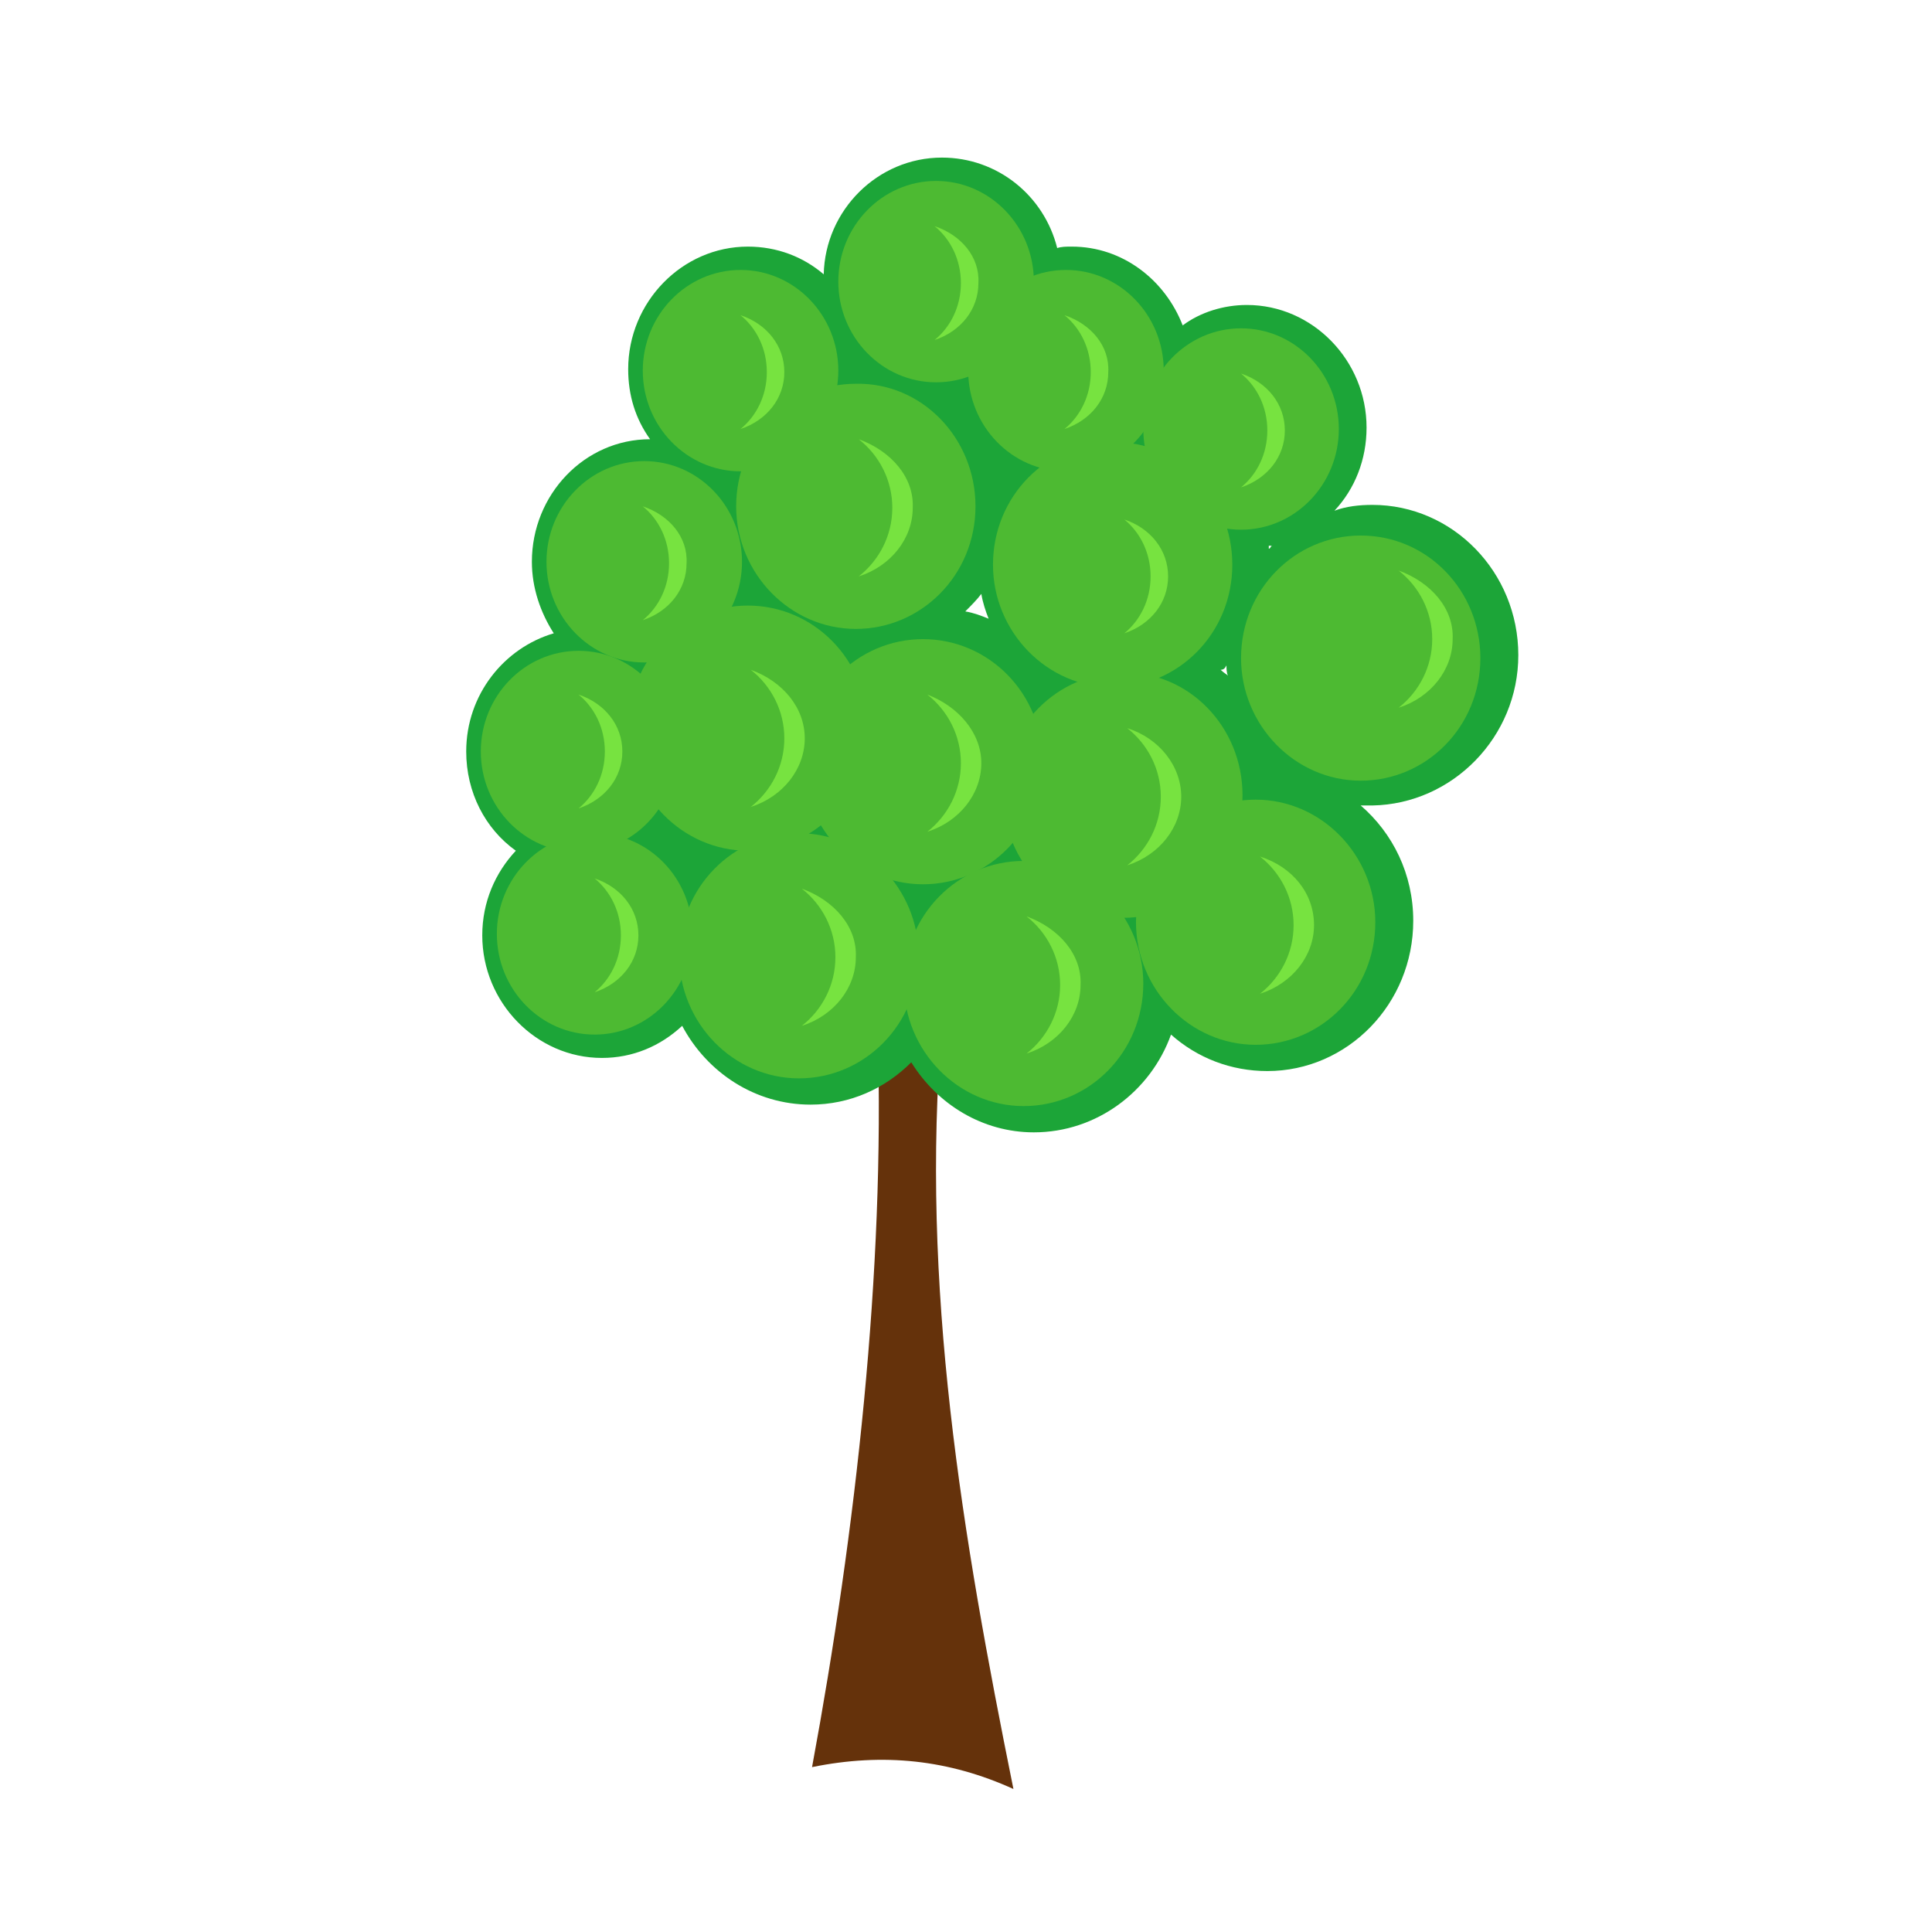 <?xml version="1.0" encoding="utf-8"?>
<!-- Uploaded to: SVG Repo, www.svgrepo.com, Generator: SVG Repo Mixer Tools -->
<svg width="800px" height="800px" viewBox="0 0 1024 1024" class="icon"  version="1.1" xmlns="http://www.w3.org/2000/svg"><path d="M465.208 548.35c3.867 125.293-11.601 262.961-34.804 388.254 37.897-7.734 72.701-3.867 106.731 11.601-27.069-133.801-49.498-266.828-37.897-404.495l-34.03 4.64z" fill="#65320b" /><path d="M804.737 347.263c0-44.085-34.804-79.662-77.341-79.662-6.961 0-13.921 0.773-20.109 3.094 10.828-11.601 17.015-27.069 17.015-44.085 0-35.577-28.616-64.967-63.42-64.967-12.375 0-24.749 3.867-34.03 10.828-9.281-23.976-31.71-41.764-58.779-41.764-3.094 0-5.414 0-7.734 0.773-6.961-27.843-31.71-47.952-61.1-47.952-34.03 0-61.873 27.843-62.647 61.873-10.828-9.281-24.749-14.695-40.218-14.695-34.804 0-63.42 29.39-63.42 64.967 0 13.921 3.867 26.296 11.601 37.124-34.804 0-62.647 29.39-62.647 64.967 0 13.921 4.64 27.069 11.601 37.897-26.296 7.734-46.405 32.483-46.405 62.647 0 21.656 10.054 40.991 26.296 52.592-10.828 11.601-17.789 27.069-17.789 44.858 0 35.577 28.616 64.967 63.42 64.967 16.242 0 30.937-6.187 42.538-17.015 13.148 24.749 38.671 41.764 68.06 41.764 20.882 0 39.444-8.508 53.366-22.429 13.921 22.429 37.897 37.124 64.967 37.124 33.257 0 61.873-21.656 72.701-51.819 13.921 12.375 31.71 19.335 51.045 19.335 42.538 0 77.341-35.577 77.341-79.662 0-24.749-10.828-46.405-27.843-61.1h6.187c42.538-0.773 77.341-36.35 77.341-79.662z m-284.616-32.483c0.773 4.64 2.32 9.281 3.867 13.148-3.867-1.547-7.734-3.094-12.375-3.867 3.094-3.094 6.187-6.187 8.508-9.281z m129.934 37.897c0 1.547 0 3.867 0.773 5.414-0.773-0.773-2.32-1.547-3.867-3.094 1.547 0 2.32-0.773 3.094-2.32z m22.429-61.873v-1.547h1.547c-0.773 0.773-0.773 1.547-1.547 1.547z m5.414 116.785z" fill="#1ca538" /><path d="M605.97 521.281c0 36.35-28.616 64.967-63.42 64.967-34.804 0-63.42-29.39-63.42-64.967 0-36.35 28.616-64.967 63.42-64.967 34.804 0 63.42 29.39 63.42 64.967z" fill="#4dba32" /><path d="M552.604 403.722c0 36.35-28.616 64.967-63.42 64.967-34.804 0-63.42-29.39-63.42-64.967 0-36.35 28.616-64.967 63.42-64.967 34.804 0 63.42 28.616 63.42 64.967z" fill="#4dba32" /><path d="M486.864 506.586c0 36.35-28.616 64.967-63.42 64.967-34.804 0-63.42-29.39-63.42-64.967 0-36.35 28.616-64.967 63.42-64.967 34.804 0 63.42 29.39 63.42 64.967z" fill="#4dba32" /><path d="M728.943 488.798c0 36.35-28.616 64.967-63.42 64.967-34.804 0-63.42-29.39-63.42-64.967 0-36.35 28.616-64.967 63.42-64.967 34.804 0 63.42 29.39 63.42 64.967z" fill="#4dba32" /><path d="M784.628 348.81c0 36.35-28.616 64.967-63.42 64.967-34.804 0-63.42-29.39-63.42-64.967 0-36.35 28.616-64.967 63.42-64.967 35.577 0 63.42 29.39 63.42 64.967z m-324.834 37.124c0 36.35-28.616 64.967-63.42 64.967-34.804 0-63.42-29.39-63.42-64.967 0-36.35 28.616-64.967 63.42-64.967 34.804 0 63.42 28.616 63.42 64.967z" fill="#4dba32" /><path d="M653.148 299.311c0 36.35-28.616 64.967-63.42 64.967-34.804 0-63.42-29.39-63.42-64.967 0-36.35 28.616-64.967 63.42-64.967 34.804-0.773 63.42 28.616 63.42 64.967z" fill="#4dba32" /><path d="M517.027 268.375c0 36.35-28.616 64.967-63.42 64.967-34.804 0-63.42-29.39-63.42-64.967 0-36.35 28.616-64.967 63.42-64.967 34.804-0.773 63.42 28.616 63.42 64.967z" fill="#4dba32" /><path d="M366.985 494.985c0 29.39-23.202 53.366-51.819 53.366s-51.819-23.976-51.819-53.366c0-29.39 23.202-53.366 51.819-53.366s51.819 23.976 51.819 53.366z" fill="#4dba32" /><path d="M658.562 421.511c0 36.35-28.616 64.967-63.42 64.967-34.804 0-63.42-29.39-63.42-64.967 0-36.35 28.616-64.967 63.42-64.967 34.804-0.773 63.42 28.616 63.42 64.967z" fill="#4dba32" /><path d="M393.281 297.764c0 29.39-23.202 53.366-51.819 53.366s-51.819-23.976-51.819-53.366c0-29.39 23.202-53.366 51.819-53.366s51.819 23.976 51.819 53.366z" fill="#4dba32" /><path d="M616.798 196.447c0 29.39-23.202 53.366-51.819 53.366s-51.819-23.976-51.819-53.366c0-29.39 23.202-53.366 51.819-53.366s51.819 23.976 51.819 53.366z" fill="#4dba32" /><path d="M709.607 227.384c0 29.39-23.202 53.366-51.819 53.366s-51.819-23.976-51.819-53.366c0-29.39 23.202-53.366 51.819-53.366s51.819 23.976 51.819 53.366z" fill="#4dba32" /><path d="M547.964 149.269c0 29.39-23.202 53.366-51.819 53.366s-51.819-23.976-51.819-53.366c0-29.39 23.202-53.366 51.819-53.366s51.819 23.976 51.819 53.366z" fill="#4dba32" /><path d="M444.326 196.447c0 29.39-23.202 53.366-51.819 53.366s-51.819-23.976-51.819-53.366c0-29.39 23.202-53.366 51.819-53.366s51.819 23.976 51.819 53.366z" fill="#4dba32" /><path d="M358.477 398.308c0 29.39-23.202 53.366-51.819 53.366S254.84 427.698 254.84 398.308c0-29.39 23.202-53.366 51.819-53.366s51.819 23.976 51.819 53.366z" fill="#4dba32" /><path d="M544.097 485.704c10.828 8.508 17.789 21.656 17.789 36.35 0 14.695-6.961 27.843-17.789 36.35 17.015-5.414 28.616-20.109 28.616-36.35 0.773-16.242-11.601-30.163-28.616-36.35z" fill="#77e340" /><path d="M491.505 368.145c10.828 8.508 17.789 21.656 17.789 36.35 0 14.695-6.961 27.843-17.789 36.35 17.015-5.414 28.616-20.109 28.616-36.35s-12.375-30.163-28.616-36.35z" fill="#77e340" /><path d="M424.991 471.009c10.828 8.508 17.789 21.656 17.789 36.35 0 14.695-6.961 27.843-17.789 36.35 17.015-5.414 28.616-20.109 28.616-36.35 0.773-16.242-11.601-30.163-28.616-36.35z" fill="#77e340" /><path d="M667.843 453.994c10.828 8.508 17.789 21.656 17.789 36.35 0 14.695-6.961 27.843-17.789 36.35 17.015-5.414 28.616-20.109 28.616-36.35 0-17.015-11.601-30.937-28.616-36.35z" fill="#77e340" /><path d="M455.154 232.798c10.828 8.508 17.789 21.656 17.789 36.35 0 14.695-6.961 27.843-17.789 36.35 17.015-5.414 28.616-20.109 28.616-36.35 0.773-16.242-11.601-30.163-28.616-36.35z" fill="#77e340" /><path d="M315.166 465.595c8.508 6.961 13.921 17.789 13.921 30.163s-5.414 23.202-13.921 30.163c13.921-4.64 23.202-16.242 23.202-30.163 0-13.921-9.281-25.523-23.202-30.163z" fill="#77e340" /><path d="M597.462 385.934c10.828 8.508 17.789 21.656 17.789 36.35 0 14.695-6.961 27.843-17.789 36.35 17.015-5.414 28.616-20.109 28.616-36.35s-11.601-30.937-28.616-36.35z" fill="#77e340" /><path d="M340.689 268.375c8.508 6.961 13.921 17.789 13.921 30.163s-5.414 23.202-13.921 30.163c13.921-4.64 23.202-16.242 23.202-30.163 0.773-13.921-9.281-25.523-23.202-30.163z" fill="#77e340" /><path d="M564.205 167.057c8.508 6.961 13.921 17.789 13.921 30.163s-5.414 23.202-13.921 30.163c13.921-4.64 23.202-16.242 23.202-30.163 0.773-13.921-9.281-25.523-23.202-30.163z" fill="#77e340" /><path d="M595.915 275.335c8.508 6.961 13.921 17.789 13.921 30.163s-5.414 23.202-13.921 30.163c13.921-4.64 23.202-16.242 23.202-30.163 0-13.921-9.281-25.523-23.202-30.163z" fill="#77e340" /><path d="M495.372 119.879c8.508 6.961 13.921 17.789 13.921 30.163s-5.414 23.202-13.921 30.163c13.921-4.64 23.202-16.242 23.202-30.163 0.773-13.921-9.281-25.523-23.202-30.163z" fill="#77e340" /><path d="M392.508 167.057c8.508 6.961 13.921 17.789 13.921 30.163s-5.414 23.202-13.921 30.163c13.921-4.64 23.202-16.242 23.202-30.163 0-13.921-9.281-25.523-23.202-30.163z" fill="#77e340" /><path d="M397.921 354.997c10.828 8.508 17.789 21.656 17.789 36.35 0 14.695-6.961 27.843-17.789 36.35 17.015-5.414 28.616-20.109 28.616-36.35s-11.601-30.163-28.616-36.35z" fill="#77e340" /><path d="M306.659 368.145c8.508 6.961 13.921 17.789 13.921 30.163s-5.414 23.202-13.921 30.163c13.921-4.64 23.202-16.242 23.202-30.163 0-13.921-9.281-25.523-23.202-30.163z" fill="#77e340" /><path d="M657.789 197.994c8.508 6.961 13.921 17.789 13.921 30.163s-5.414 23.202-13.921 30.163c13.921-4.64 23.202-16.242 23.202-30.163 0-13.921-9.281-25.523-23.202-30.163z" fill="#77e340" /><path d="M741.317 302.405c10.828 8.508 17.789 21.656 17.789 36.35 0 14.695-6.961 27.843-17.789 36.35 17.015-5.414 28.616-20.109 28.616-36.35 0.773-16.242-11.601-30.163-28.616-36.35z" fill="#77e340" /></svg>